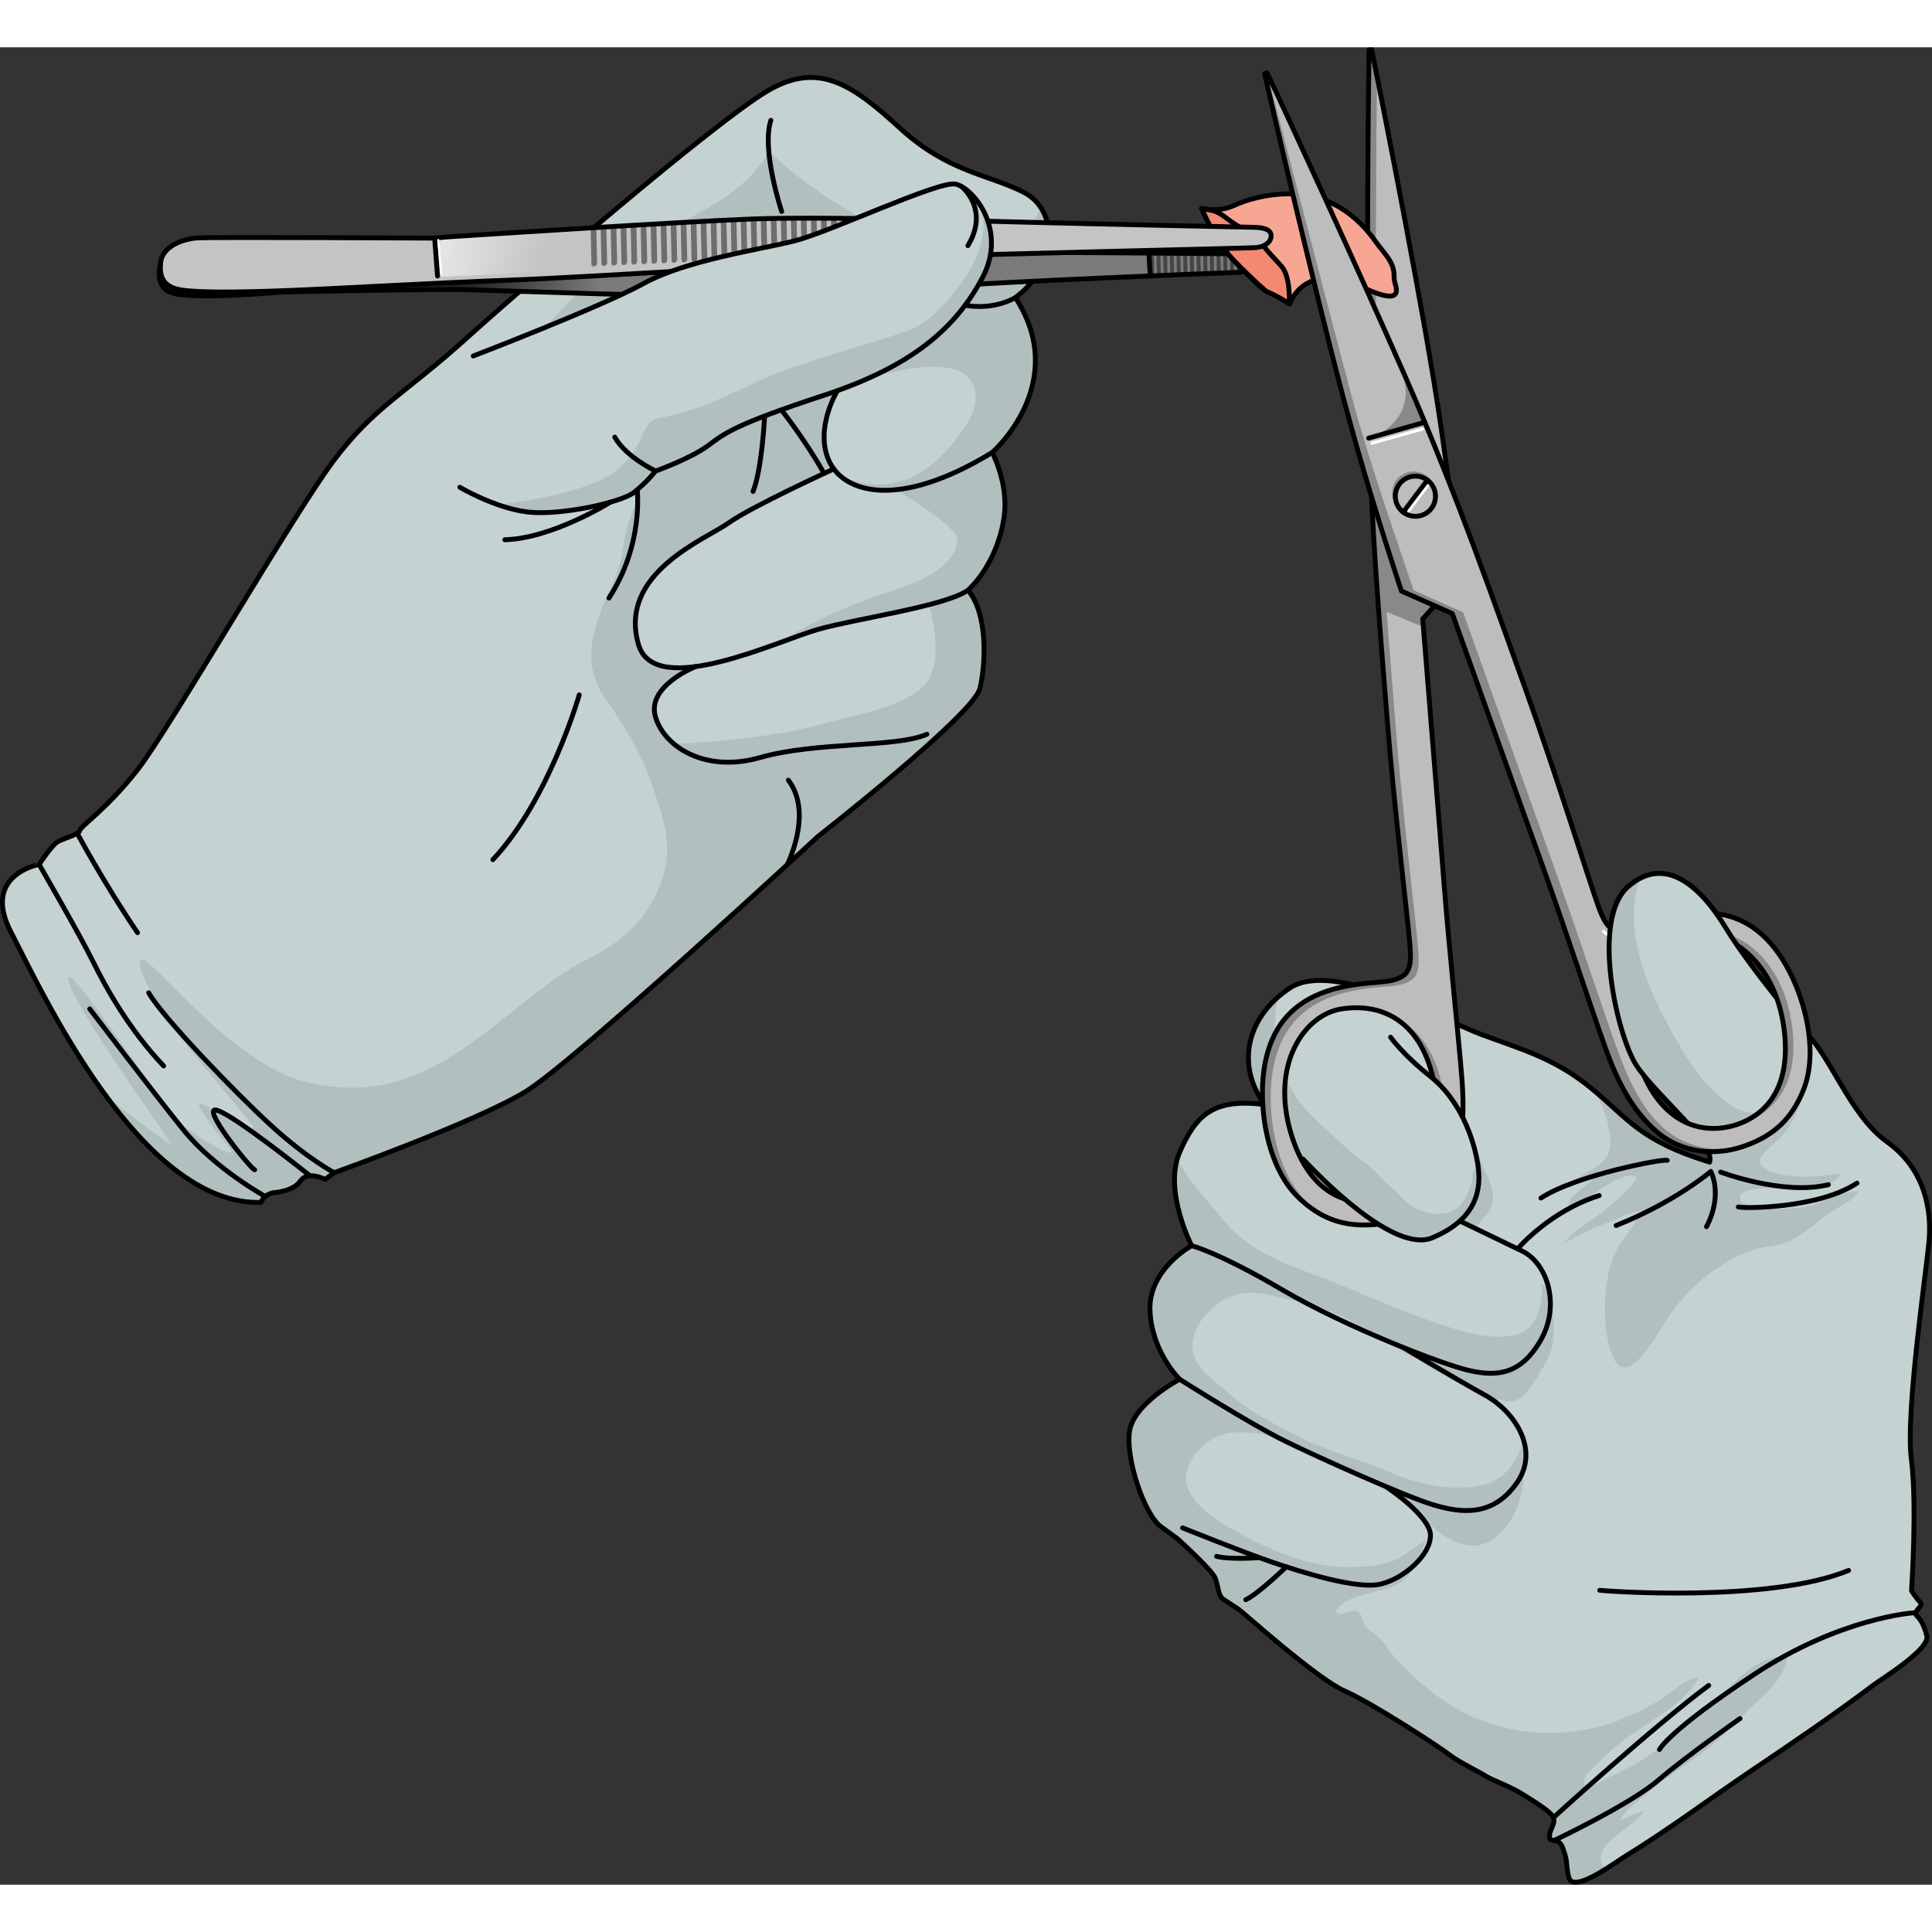 <?xml version="1.0" encoding="utf-8"?>
<!-- Created by: Science Figures, www.sciencefigures.org, Generator: Science Figures Editor -->
<!DOCTYPE svg PUBLIC "-//W3C//DTD SVG 1.1//EN" "http://www.w3.org/Graphics/SVG/1.1/DTD/svg11.dtd">
<svg version="1.1" id="Layer_1" xmlns="http://www.w3.org/2000/svg" xmlns:xlink="http://www.w3.org/1999/xlink" 
	 width="800px" height="800px" viewBox="0 0 397.839 378.356" enable-background="new 0 0 397.839 378.356"
	 xml:space="preserve">
<rect x="0" y="0" width="397.839" height="378.356" fill="#333333" stroke="none"/>
<g>
	<g>
		<g>
			<path fill="#C4D2D2" d="M393.62,317.813c0,0,1.199-17.537-0.04-27.137c-1.24-9.598,3.187-39.334,3.663-45.043
				c0.479-5.711-0.58-14.438-8.604-20.197c-8.021-5.76-11.672-18.193-17.595-23.328c0,0-10.638-12.496-15.712-20.842
				c-5.073-8.346-12.406-15.159-20.099-8.402c-7.692,6.759-2.261,30.65,1.745,36.791c4.009,6.141,16.375,16,15.065,19.914
				c-14.419-4.43-16.726-8.953-24.402-15.24c-7.679-6.287-14.565-8.039-22.624-11.061c-8.061-3.023-30.52-15.482-39.441-9.531
				c-8.922,5.953-11.114,15.811-5.168,23.975c-10.434-1.316-14.135,2.033-17.51,9.863s2.48,19.197,2.48,19.197
				s-8.988,4.904-8.571,13.462c0.417,8.556,6.108,14.044,6.108,14.044s-9.568,5.025-10.338,10.797
				c-0.77,5.771,3.105,17.096,6.502,19.572c3.397,2.477,3.397,2.477,3.397,2.477s7.095,6.409,7.75,8.092
				c0.653,1.685,0.61,3.665,1.665,4.355c0,0,2.281,1.496,3.16,2.071s16.01,14.259,21.854,16.833s19.717,11.666,21.533,13.107
				c1.817,1.441,6.202,3.562,7.431,4.367c1.229,0.806,5.315,2.229,7.952,3.957c1.24,0.813,5.637,3.381,6.067,4.623
				c0.318,0.916-0.208,1.779-0.541,2.604c-0.169,0.417-0.302,0.854-0.266,1.308c0.015,0.192-0.02,0.474,0.128,0.609
				c0.158,0.145,0.361,0.096,0.552,0.129c0.171,0.027,0.343,0.096,0.511,0.15c0.237,0.076,0.555,0.139,0.764,0.283
				c0.695,0.475,1.064,2.102,1.311,2.846c0.348,1.061,0.297,4.363,1.074,5.068c1.902,1.736,9.414-3.906,11.418-5.131
				c8.828-5.396,17.087-11.643,25.664-17.416c8.561-5.76,17.096-11.582,25.35-17.779c1.623-1.22,11.58-7.335,10.922-10.043
				c-1.082-4.469-2.824-4.107-2.25-4.984c0.575-0.877,1.403-1.408,0.975-1.871C394.327,319.031,393.62,317.813,393.62,317.813z"/>
			<path fill="#B1BFBF" d="M306.461,232.913c-0.67-1.286-1.066-2.638-1.684-3.94c-0.425-0.9-0.943-1.756-1.32-2.673
				c-0.051,1.118,0.619,2.202,0.609,3.296c-0.006,0.699-0.397,1.308-0.629,1.92c-0.211,0.56-0.227,1.141-0.557,1.652
				c-0.393,0.607-1.117,1.018-1.711,1.412c-2.004,1.332-4.861,2.014-7.203,2.451c-3.156,0.59-6.613-1.65-8.842-3.699
				c-2.11-1.939-4.252-3.721-6.519-5.482c-1.599-1.241-2.923-2.735-4.447-4.063c-3.122-2.722-6.702-6.049-8.518-9.778
				c-1.292-2.661-2.314-5.447-2.802-8.397c-0.514-3.126-0.471-6.604,0.308-9.682c0.031-0.124,0.069-0.264,0.106-0.4
				c-6.92,6.014-8.23,14.787-2.846,22.182c-0.089-0.012-0.166-0.017-0.254-0.026c1.394,1.724,2.833,3.467,3.935,5.351
				c1.263,2.154,2.642,4.285,4.063,6.336c1.504,2.164,3.109,3.572,5.227,5.104c1.75,1.27,3.29,2.826,5.033,4.07
				c1.836,1.308,3.813,2.641,5.78,3.686c2.323,1.236,4.327,3.109,7.044,3.405c2.755,0.3,5.633-0.695,7.85-2.389
				c0.531-0.404,1.05-1.075,1.727-1.229c0.754-0.174,1.166,0.344,1.74,0.72c0.6,0.396,0.682,0.589,1.236,0.275
				c0.688-0.392,1.094-1.272,1.631-1.831c0.582-0.606,1.032-1.246,1.462-1.982C307.909,237.443,307.358,234.641,306.461,232.913z"/>
			<path fill="#B1BFBF" d="M371.506,238.838c-1.626,0.25-13.629,1.416-13.158-2.202c0.311-2.397,9.166-1.595,10.611-1.673
				c2.357-0.13,8.986-0.168,10.092-3.015c-4.635,0.519-9.8,1.251-14.42-0.479c-4.964-1.857-0.223-4.771,1.672-6.605
				c2.063-1.998,5.76-7.737,3.959-10.753c-0.99-1.655-2.247,1.175-3.213,2.161c-0.947,0.968-1.788,1.988-3.006,2.559
				c-6.769,3.176-14.311-6.803-17.284-11.75c-6.036-10.045-13.28-24.168-9.035-35.943c-0.824,0.429-1.653,0.994-2.49,1.727
				c-7.692,6.759-2.261,30.65,1.745,36.791c4.009,6.141,16.375,16,15.065,19.914c-13.899-4.271-16.546-8.629-23.596-14.569
				c1.608,3.103,2.931,6.353,3.166,9.86c0.339,5.058-3.692,5.91-7.282,8.309c1.451,0.037,2.998-0.764,4.412-1.088
				c-1.351,2.43-6.244,4.043-5.773,7.214c1.76,0.385,5.178-3.179,6.543-4.114c1.354-0.926,5.947-3.909,7.554-2.406
				c-1.301,2.355-4.249,4.564-6.221,6.354c-2.643,2.398-6.835,4.1-8.731,7.172c2.626-1.633,5.463-2.951,8.367-4.072
				c2.342-0.902,5.162-2.32,7.625-2.669c-1.781,3.689-4.953,6.513-6.27,10.616c-1.75,5.455-1.902,13.311,0.01,18.754
				c1.143,3.252,3.074,3.833,5.504,1.354c2.441-2.492,4.168-5.748,6.078-8.631c4.09-6.169,10.054-11.125,16.967-13.836
				c2.502-0.979,5.238-0.75,7.672-1.821c3.68-1.618,6.764-4.852,10.216-6.925c1.527-0.917,3.624-1.863,4.372-3.523
				C378.797,235.484,375.302,238.258,371.506,238.838z"/>
			<path fill="#B1BFBF" d="M357.184,336.636c-7.676,7.144-15.56,15.185-25.314,19.306c-1.377,0.582-6.035,3.934-5.686,1.046
				c0.158-1.302,2.587-3.372,3.435-4.247c1.329-1.376,2.769-2.584,4.259-3.773c5.147-4.111,12.646-7.273,15.932-13.287
				c-2.287-0.107-6.041,3.485-8.016,4.644c-4.091,2.4-8.507,4.532-13.158,5.649c-10.353,2.486-21.459,0.928-30.486-4.973
				c-3.936-2.574-8.04-6.003-11.073-9.621c-1.157-1.379-2.038-2.921-3.366-4.146c-0.779-0.718-1.832-1.213-2.504-2.02
				c-0.867-1.041-0.578-2.652-1.682-3.154c-1.338-0.607-3.257,1.361-4.499,0.094c1.68-3.295,7.795-3.773,10.911-4.872
				c5.09-1.79,5.857-5.335,7.764-9.956c-2.609,1.541-5.075,3.992-8.285,4.836c-4.664,1.227-11.691,0.926-16.314-0.365
				c-4.711-1.317-9.131-3.227-13.424-5.561c-4.021-2.187-9.628-5.287-11.19-9.873c-1.558-4.566,3.677-10.053,8.017-10.891
				c5.369-1.039,12.616,1.029,17.402,3.395c2.049,1.011,3.977,2.277,5.998,3.326c1.682,0.871,3.592,1.406,5.232,2.199
				c2.887,1.391,5.273,3.625,8.015,5.19c3.021,1.726,4.9,4.741,7.876,6.681c3.285,2.141,6.677,3.335,10.233,1.062
				c5.913-3.78,7.568-13.114,6.113-19.386c-1.738,5.102-5.11,8.236-10.869,8.581c-6.063,0.363-11.099-0.847-16.687-3.257
				c-5.682-2.453-11.531-3.844-17.114-6.58c-5.474-2.682-11.004-5.465-15.632-9.483c-3.021-2.627-7.604-5.371-7.541-9.851
				c0.059-4.074,3.666-8.141,7.169-9.784c5.12-2.4,9.685-0.218,14.858,0.806c4.823,0.955,9.864,3.225,13.966,5.883
				c3.573,2.314,7.429,4.291,11.116,6.423c3.172,1.833,6.232,3.802,9.563,5.358c2.552,1.193,6.309,2.958,9.123,2.745
				c3.023-0.226,5.4-5.295,6.865-7.767c1.492-2.518,1.846-4.763,1.75-7.668c-0.066-1.984-0.308-7.793-2.564-8.702
				c0.482,2.929-0.53,7.802-3.154,9.564c-3.39,2.278-10.047,1.122-13.699,0.016c-7.683-2.333-15.553-5.583-22.94-8.741
				c-9.331-3.988-19.374-6.076-25.961-14.316c-2.466-3.084-5.313-5.992-7.433-9.338c-0.409-0.648-1.09-1.684-1.777-2.869
				c-2.229,7.717,2.969,17.814,2.969,17.814s-8.988,4.904-8.571,13.462c0.417,8.556,6.108,14.044,6.108,14.044
				s-9.568,5.025-10.338,10.797c-0.77,5.771,3.105,17.096,6.502,19.572c3.397,2.477,3.397,2.477,3.397,2.477s7.095,6.409,7.75,8.092
				c0.653,1.685,0.61,3.665,1.665,4.355c0,0,2.281,1.496,3.16,2.071s16.01,14.259,21.854,16.833s19.717,11.666,21.533,13.107
				c1.817,1.441,6.202,3.562,7.431,4.367c1.229,0.806,5.315,2.229,7.952,3.957c1.24,0.813,5.637,3.381,6.067,4.623
				c0.318,0.916-0.208,1.779-0.541,2.604c-0.169,0.417-0.302,0.854-0.266,1.308c0.015,0.192-0.02,0.474,0.128,0.609
				c0.158,0.145,0.361,0.096,0.552,0.129c0.171,0.027,0.343,0.096,0.511,0.15c0.237,0.076,0.555,0.139,0.764,0.283
				c0.695,0.475,1.064,2.102,1.311,2.846c0.348,1.061,0.297,4.363,1.074,5.068c1.137,1.037,4.277-0.563,7.048-2.279
				c-0.354-0.699-0.805-1.37-0.858-2.059c-0.301-3.833,7.358-7.1,8.971-10.134c-1.683,0.642-3.432,1.288-5.033,2.122
				c1.104-2.326,3.688-3.912,5.565-5.559c3.622-3.177,7.799-5.689,11.661-8.607c4.166-3.148,7.404-7.059,11.258-10.541
				c2.778-2.511,5.381-5.169,5.998-8.959C363.84,330.854,360.068,333.949,357.184,336.636z"/>
			<path fill="none" stroke="#000000" stroke-linecap="round" stroke-linejoin="round" stroke-miterlimit="10" d="M393.62,317.813
				c0,0,1.199-17.537-0.04-27.137c-1.24-9.598,3.187-39.334,3.663-45.043c0.479-5.711-0.58-14.438-8.604-20.197
				c-8.021-5.76-11.672-18.193-17.595-23.328c0,0-10.638-12.496-15.712-20.842c-5.073-8.346-12.406-15.159-20.099-8.402
				c-7.692,6.759-2.261,30.65,1.745,36.791c4.009,6.141,16.375,16,15.065,19.914c-14.419-4.43-16.726-8.953-24.402-15.24
				c-7.679-6.287-14.565-8.039-22.624-11.061c-8.061-3.023-30.52-15.482-39.441-9.531c-8.922,5.953-11.114,15.811-5.168,23.975
				c-10.434-1.316-14.135,2.033-17.51,9.863s2.48,19.197,2.48,19.197s-8.988,4.904-8.571,13.462
				c0.417,8.556,6.108,14.044,6.108,14.044s-9.568,5.025-10.338,10.797c-0.77,5.771,3.105,17.096,6.502,19.572
				c3.397,2.477,3.397,2.477,3.397,2.477s7.095,6.409,7.75,8.092c0.653,1.685,0.61,3.665,1.665,4.355c0,0,2.281,1.496,3.16,2.071
				s16.01,14.259,21.854,16.833s19.717,11.666,21.533,13.107c1.817,1.441,6.202,3.562,7.431,4.367
				c1.229,0.806,5.315,2.229,7.952,3.957c1.24,0.813,5.637,3.381,6.067,4.623c0.318,0.916-0.208,1.779-0.541,2.604
				c-0.169,0.417-0.302,0.854-0.266,1.308c0.015,0.192-0.02,0.474,0.128,0.609c0.158,0.145,0.361,0.096,0.552,0.129
				c0.171,0.027,0.343,0.096,0.511,0.15c0.237,0.076,0.555,0.139,0.764,0.283c0.695,0.475,1.064,2.102,1.311,2.846
				c0.348,1.061,0.297,4.363,1.074,5.068c1.902,1.736,9.414-3.906,11.418-5.131c8.828-5.396,17.087-11.643,25.664-17.416
				c8.561-5.76,17.096-11.582,25.35-17.779c1.623-1.22,11.58-7.335,10.922-10.043c-1.082-4.469-2.824-4.107-2.25-4.984
				c0.575-0.877,1.403-1.408,0.975-1.871C394.327,319.031,393.62,317.813,393.62,317.813z"/>
			<path fill="none" stroke="#000000" stroke-linecap="round" stroke-linejoin="round" stroke-miterlimit="10" d="M245.379,246.771
				c0,0,5.5,1.354,18.644,9.07s33.173,15.464,38.661,16.669c5.487,1.204,10.477,0.888,14.582-6.286
				c4.104-7.174,1.4-15.82-3.82-18.346c-5.221-2.523-12.837-6.193-12.837-6.193"/>
			<path fill="none" stroke="#000000" stroke-linecap="round" stroke-linejoin="round" stroke-miterlimit="10" d="M242.917,274.277
				c0,0,14.414,9.162,21.63,12.695c7.215,3.533,24.612,11.347,30.556,13.148c5.941,1.803,12.395,2.445,17.264-4.527
				c4.868-6.973-0.74-14.833-6.452-17.978c-5.71-3.145-16.988-9.894-16.988-9.894"/>
			<path fill="none" stroke="#000000" stroke-linecap="round" stroke-linejoin="round" stroke-miterlimit="10" d="M243.515,304.873
				c0,0,13.007,5.236,18.64,7.134c5.631,1.897,17.311,5.665,22.258,4.425c4.948-1.242,10.248-6.137,10.148-10.089
				c-0.102-3.952-9.104-9.933-9.104-9.933"/>
			<path fill="none" stroke="#000000" stroke-linecap="round" stroke-linejoin="round" stroke-miterlimit="10" d="M264.862,312.9
				c0,0-5.734,5.551-8.333,6.777"/>
			<path fill="none" stroke="#000000" stroke-linecap="round" stroke-linejoin="round" stroke-miterlimit="10" d="M259.348,311.014
				c0,0-6.168,0.447-8.834-0.273"/>
			<path fill="none" stroke="#000000" stroke-linecap="round" stroke-linejoin="round" stroke-miterlimit="10" d="M393.995,322.377
				c0,0-15.102,0.99-32.797,12.686c-17.699,11.698-19.482,15.459-19.482,15.459"/>
			<path fill="none" stroke="#000000" stroke-linecap="round" stroke-linejoin="round" stroke-miterlimit="10" d="M320.022,369.254
				c0,0,15.628-7.403,21.467-12.42c5.838-5.016,16.815-12.686,16.815-12.686"/>
			<path fill="none" stroke="#000000" stroke-linecap="round" stroke-linejoin="round" stroke-miterlimit="10" d="M319.89,364.529
				c0,0,20.981-19.102,31.974-27.209"/>
			<path fill="none" stroke="#000000" stroke-linecap="round" stroke-linejoin="round" stroke-miterlimit="10" d="M329.424,317.734
				c0.426,0.113,34.826,2.686,51.242-4.092"/>
			<path fill="none" stroke="#000000" stroke-linecap="round" stroke-linejoin="round" stroke-miterlimit="10" d="M332.786,242.619
				c12.199-4.857,19.5-11.133,19.5-11.133s2.603,4.695-0.881,11.379"/>
			<path fill="none" stroke="#000000" stroke-linecap="round" stroke-linejoin="round" stroke-miterlimit="10" d="M312.645,247.275
				c0,0,6.491-7.623,16.658-10.823"/>
			<path fill="none" stroke="#000000" stroke-linecap="round" stroke-linejoin="round" stroke-miterlimit="10" d="M343.323,229.199
				c-0.627-0.41-18.698,2.99-26.012,7.764"/>
			<path fill="none" stroke="#000000" stroke-linecap="round" stroke-linejoin="round" stroke-miterlimit="10" d="M354.301,231.611
				c0,0,12.932,4.889,22.205,2.597"/>
			<path fill="none" stroke="#000000" stroke-linecap="round" stroke-linejoin="round" stroke-miterlimit="10" d="M357.959,238.792
				c0.973,0.339,16.506,0.355,24.438-4.907"/>
			<g>
				<g>
					<path fill="#BDBDBD" d="M267.414,236.882c4.48,4.279,9.14,6.044,15.536,5.546c8.029-0.623,13.471-5.299,15.722-10.528
						c2.254-5.228,3.029-10.942,2.368-19.479c-0.665-8.544-2.594-26.21-3.636-39.649c-1.015-13.041-3.558-43.783-4.438-55.06
						l7.636-8.522c-1.33-12.543-3.026-26.494-5.43-40.992C290.803,41.813,282.458,0.5,282.458,0.5l-0.524,0.051
						c-0.245,11.023-0.453,46.979-0.218,68.824c0.287,26.744,2.554,51.297,3.92,68.873c1.367,17.577,4.293,41.365,4.697,46.59
						c0.404,5.223-0.039,7.169-6.334,7.66c-6.297,0.488-13.381,1.426-18.416,6.445c-5.033,5.021-6.031,12.754-5.495,19.577
						C260.616,225.337,262.932,232.6,267.414,236.882z M276.229,198.02c8.904-1.383,16.243,3.061,18.811,14.044
						c3.336,14.261-1.301,22.409-8.854,24.954c-4.793,1.611-15.5,2.264-20.248-13.045
						C261.439,209.467,268.628,199.201,276.229,198.02z"/>
					<g>
						<path fill="#898989" d="M275.67,236.678c4.507,2.797,9.393,2.183,12.219,1.232c7.554-2.544,12.19-10.695,8.854-24.953
							c-1.598-6.843-5.049-11.143-9.572-13.084c3.68,2.227,6.478,6.242,7.869,12.19c3.336,14.261-1.301,22.409-8.854,24.954
							C283.713,237.85,279.665,238.416,275.67,236.678z"/>
						<path fill="#898989" d="M269.12,237.775c-4.483-4.283-6.799-11.545-7.328-18.363c-0.535-6.82,0.464-14.557,5.497-19.578
							c5.034-5.017,12.118-5.954,18.414-6.445c6.294-0.49,6.739-2.436,6.333-7.658c-0.402-5.227-3.327-29.016-4.695-46.592
							c-1.366-17.575-3.635-42.129-3.92-68.872c-0.209-19.419-0.068-49.972,0.139-64.265c-0.689-3.459-1.102-5.502-1.102-5.502
							l-0.524,0.051c-0.245,11.023-0.453,46.979-0.218,68.824c0.287,26.744,2.554,51.297,3.92,68.873
							c1.367,17.577,4.293,41.365,4.697,46.59c0.404,5.223-0.039,7.169-6.334,7.66c-6.297,0.488-13.381,1.426-18.416,6.445
							c-5.033,5.021-6.031,12.754-5.495,19.577c0.528,6.816,2.845,14.079,7.326,18.361c1.861,1.778,3.757,3.112,5.788,4.04
							C271.797,240.089,270.452,239.045,269.12,237.775z"/>
					</g>
					<path fill="#898989" d="M293.095,119.367c-0.046-0.584-0.091-1.145-0.129-1.655l4.124-4.603
						c-2.498-7.976-10.75-34.31-15.42-48.967c0.012,1.811,0.027,3.566,0.045,5.232c0.18,16.627,1.123,32.407,2.141,46.191
						L293.095,119.367z"/>
					<path fill="none" stroke="#000000" stroke-linecap="round" stroke-linejoin="round" stroke-miterlimit="10" d="
						M267.414,236.882c4.48,4.279,9.14,6.044,15.536,5.546c8.029-0.623,13.471-5.299,15.722-10.528
						c2.254-5.228,3.029-10.942,2.368-19.479c-0.665-8.544-2.594-26.21-3.636-39.649c-1.015-13.041-3.558-43.783-4.438-55.06
						l7.636-8.522c-1.33-12.543-3.026-26.494-5.43-40.992C290.803,41.813,282.458,0.5,282.458,0.5l-0.524,0.051
						c-0.245,11.023-0.453,46.979-0.218,68.824c0.287,26.744,2.554,51.297,3.92,68.873c1.367,17.577,4.293,41.365,4.697,46.59
						c0.404,5.223-0.039,7.169-6.334,7.66c-6.297,0.488-13.381,1.426-18.416,6.445c-5.033,5.021-6.031,12.754-5.495,19.577
						C260.616,225.337,262.932,232.6,267.414,236.882z M276.229,198.02c8.904-1.383,16.243,3.061,18.811,14.044
						c3.336,14.261-1.301,22.409-8.854,24.954c-4.793,1.611-15.5,2.264-20.248-13.045
						C261.439,209.467,268.628,199.201,276.229,198.02z"/>
				</g>
				<g>
					<g>
						<path fill="#C4D2D2" d="M2.276,182.238c6.192,11.87,26.528,56.322,51.471,55.624c0.734-1.87,2.739-2.026,2.739-2.026
							s3.837-0.19,5.386-2.398c1.547-2.206,5.072-0.309,5.072-0.309l1.886-1.395c0,0,29.135-10.432,39.362-16.675
							c10.228-6.248,60.259-52.57,60.259-52.57s32.083-25.077,33.353-30.524c1.27-5.448,1.545-15.464-2.476-20.175
							c4.42-4.067,7.49-11.38,7.61-17.302c0.122-5.926-2.617-11.059-2.617-11.059s16.286-14.174,4.761-31.894
							c8.904-6.592,8.936-18.019,1.712-21.687c-7.225-3.669-15.532-4.145-25.324-13.072c-9.791-8.929-16.792-14.087-27.488-7.758
							c-10.695,6.327-48.795,39.041-61.824,50.807C83.125,71.597,76.972,74.032,68.59,85.272
							c-8.384,11.245-33.849,55.287-40.25,63.476c-6.402,8.188-11.796,11.648-11.929,12.545c-0.133,0.893-3.591,1.596-4.788,2.484
							c-1.2,0.889-3.566,4.495-3.566,4.495S-3.912,170.369,2.276,182.238z"/>
						<path fill="#B1BFBF" d="M197.621,42.143c-12.772-0.916-31.645-12.86-39.329-20.885c-5.721,12.293-29.656,19.218-29.656,19.218
							l-16.44,17.232c0.662-0.695,10.922,10.029,11.559,10.792c2.804,3.351,5.32,7.096,6.733,11.265
							c0.685,2.019,1.107,4.135,1.104,6.272c-0.01,2.096-0.447,4.213-0.514,6.305c-0.058,1.852-0.705,2.823-1.372,4.6
							c-1.433,3.813-1.214,8.119-2.856,11.853c-3.48,7.903-8.131,16.714-2.396,25.021c4.054,5.878,7.393,11.077,9.729,17.854
							c2.097,6.084,4.327,11.963,2.557,18.426c-1.526,5.574-5.105,10.609-9.741,14.053c-3.814,2.828-8.332,4.55-12.221,7.287
							c-12.476,8.774-24.159,21.944-40.525,22.749c-3.782,0.184-7.933-0.246-11.604-1.208
							c-15.235-4.001-31.767-26.035-33.503-25.179c-1.736,0.854,3.124,9.308,6.763,14.379c3.638,5.07,14.675,17.779,16.083,19.969
							c1.406,2.192-7.232-3.242-10.209-4.502c-2.978-1.26,3.168,6.051,5.607,9.202c2.437,3.149-9.638-3.957-11.953-6.865
							c-2.313-2.907-22.351-33.22-21.392-27.954c0.955,5.261,19.794,31.497,21.06,33.497c0.944,1.489-8.347-5.68-13.15-9.438
							c8.813,11.945,19.766,22.114,31.793,21.777c0.734-1.87,2.739-2.026,2.739-2.026s3.837-0.19,5.386-2.398
							c1.547-2.206,5.072-0.309,5.072-0.309l1.886-1.395c0,0,29.135-10.432,39.362-16.675c10.228-6.248,60.259-52.57,60.259-52.57
							c4.595-3.589,9.114-7.271,13.584-11.016c1.706-1.427,3.468-2.789,5.158-4.233c0.845-0.723,1.671-1.464,2.457-2.248
							c0.276-0.27,0.671-0.56,0.777-0.951c0.104-0.386,0.055-0.885,0.055-1.278c-0.003-0.213,0.027-0.288-0.08-0.496
							c-0.106-0.206-0.417-0.71-0.615-0.828c-0.309-0.185-0.771,0.029-1.069,0.124c-0.36,0.118-0.741,0.186-1.104,0.306
							c-0.974,0.313-1.935,0.731-2.953,0.858c-0.864,0.109-1.686,0.418-2.545,0.587c-0.399,0.078-0.817-0.041-1.225-0.046
							c-0.417-0.006-0.839,0.023-1.255,0.044c-0.984,0.055-1.96,0.137-2.946,0.169c-1.105,0.035-2.229,0.111-3.335,0.112
							c-0.758-0.004-1.458-0.292-2.219-0.251c-2.313,0.124-4.62,0.295-6.938,0.397c-0.313,0.013-0.627,0.026-0.938,0.046
							c-5.346,0.29-11.048,0.65-15.247-3.35c-3.537-3.368-3.398-7.213-3.144-11.113c0.162-2.471-0.638-3.513-2.22-5.824
							c-1.614-2.359-1.438-4.466-1.158-7.225c0.433-4.267-0.734-10.157,1.928-13.876c2.257-3.159,7.148-5.069,10.484-6.84
							c3.979-2.116,8.026-4.107,12.092-6.058c0.485-0.232,5.68-2.188,5.701-2.679l0.736-16.112l31.689-29.339
							C202.253,42.095,200.047,42.318,197.621,42.143z"/>
						<path fill="#C4D2D2" d="M171.695,86.821c0,0-16.926,7.735-21.667,11.122c-4.743,3.386-22.855,10.327-18.543,25.059
							c3.339,11.424,29.021-0.942,37.113-3.184c8.091-2.24,26.091-4.748,30.729-8.028"/>
						<path fill="#C4D2D2" d="M172.431,70.709c0,0-4.692,7.653-1.775,14.324c2.916,6.672,14.145,10.317,33.665-1.604"/>
						<path fill="#C4D2D2" d="M143.245,127.52c0,0-9.922,3.914-8.334,10.11c1.592,6.201,10.073,11.922,21.628,8.617
							c11.553-3.304,28.021-1.997,34.329-4.79"/>
						<path fill="#B1BFBF" d="M206.938,94.488c0.122-5.926-2.617-11.059-2.617-11.059s16.286-14.174,4.761-31.894
							c7.129-5.279,8.557-13.644,5.141-18.655c-2.757,9.703-15.983,5.107-15.983,5.107l-3.789,1.388c0,0-4.832,15.478-15.814,28.861
							c25.696-7.681,23.599,4.615,20.449,9.355c-3.148,4.738-12.089,17.536-26.64,10.239c2.105,3.623,12.823,3.816,12.823,3.816
							s12.071,6.928,11.87,9.909c-0.202,2.982-2.769,6.018-8.305,8.414c-5.532,2.398-16.643,4.956-28.575,12.75
							c6.319-2.179,30.956-7.923,30.956-7.923s2.851,8.441,0.549,14.325c-2.299,5.889-12.15,7.508-23.759,10.575
							c-9.909,2.62-24.182,3.513-28.15,3.72c-0.685,0.036-1.06,0.05-1.06,0.05l0.375-0.014c5.123,21.746,49.557-1.287,49.557-1.287
							l2.145,1.69c5.745-5.147,10.463-9.87,10.933-11.894c1.27-5.448,1.545-15.464-2.476-20.175
							C203.748,107.723,206.818,100.41,206.938,94.488z"/>
						<path fill="none" stroke="#000000" stroke-linecap="round" stroke-linejoin="round" stroke-miterlimit="10" d="M2.276,182.238
							c6.192,11.87,26.528,56.322,51.471,55.624c0.734-1.87,2.739-2.026,2.739-2.026s3.837-0.19,5.386-2.398
							c1.547-2.206,5.072-0.309,5.072-0.309l1.886-1.395c0,0,29.135-10.432,39.362-16.675c10.228-6.248,60.259-52.57,60.259-52.57
							s32.083-25.077,33.353-30.524c1.27-5.448,1.545-15.464-2.476-20.175c4.42-4.067,7.49-11.38,7.61-17.302
							c0.122-5.926-2.617-11.059-2.617-11.059s16.286-14.174,4.761-31.894c8.904-6.592,8.936-18.019,1.712-21.687
							c-7.225-3.669-15.532-4.145-25.324-13.072c-9.791-8.929-16.792-14.087-27.488-7.758
							c-10.695,6.327-48.795,39.041-61.824,50.807C83.125,71.597,76.972,74.032,68.59,85.272
							c-8.384,11.245-33.849,55.287-40.25,63.476c-6.402,8.188-11.796,11.648-11.929,12.545c-0.133,0.893-3.591,1.596-4.788,2.484
							c-1.2,0.889-3.566,4.495-3.566,4.495S-3.912,170.369,2.276,182.238z"/>
						<path fill="none" stroke="#000000" stroke-linecap="round" stroke-linejoin="round" stroke-miterlimit="10" d="
							M131.208,91.109c0,0,1.4,11.174-5.816,22.313"/>
						<path fill="none" stroke="#000000" stroke-linecap="round" stroke-linejoin="round" stroke-miterlimit="10" d="
							M171.695,86.821c0,0-16.926,7.735-21.667,11.122c-4.743,3.386-22.855,10.327-18.543,25.059
							c3.339,11.424,29.021-0.942,37.113-3.184c8.091-2.24,26.091-4.748,30.729-8.028"/>
						<path fill="none" stroke="#000000" stroke-linecap="round" stroke-linejoin="round" stroke-miterlimit="10" d="
							M143.245,127.52c0,0-9.922,3.914-8.334,10.11c1.592,6.201,10.073,11.922,21.628,8.617c11.553-3.304,28.021-1.997,34.329-4.79"
							/>
						<path fill="none" stroke="#000000" stroke-linecap="round" stroke-linejoin="round" stroke-miterlimit="10" d="
							M119.281,133.342c0,0-6.176,21.572-17.791,33.946"/>
						<path fill="none" stroke="#000000" stroke-linecap="round" stroke-linejoin="round" stroke-miterlimit="10" d="
							M15.907,161.849c0,0,5.217,9.824,12.409,20.467"/>
						<path fill="none" stroke="#000000" stroke-linecap="round" stroke-linejoin="round" stroke-miterlimit="10" d="M8.057,168.272
							c0,0,8.362,14.439,11.087,19.975c2.724,5.537,7.554,14.146,14.547,21.505"/>
						<path fill="none" stroke="#000000" stroke-linecap="round" stroke-linejoin="round" stroke-miterlimit="10" d="M68.83,231.734
							c0,0-5.533-2.864-12.996-9.7c-7.466-6.834-22.329-22.273-25.221-27.341"/>
						<path fill="none" stroke="#000000" stroke-linecap="round" stroke-linejoin="round" stroke-miterlimit="10" d="
							M63.845,232.386c0,0-15.233-12.218-19.087-13.483c-3.857-1.269,6.947,12.166,7.686,12.236"/>
						<path fill="none" stroke="#000000" stroke-linecap="round" stroke-linejoin="round" stroke-miterlimit="10" d="M54.632,236.63
							c0,0-10.391-5.67-16.881-13.742c-6.489-8.073-19.274-24.876-19.274-24.876"/>
						<path fill="none" stroke="#000000" stroke-linecap="round" stroke-linejoin="round" stroke-miterlimit="10" d="
							M162.076,168.359c0,0,5.466-10.652,0.259-17.448"/>
						<path fill="none" stroke="#000000" stroke-linecap="round" stroke-linejoin="round" stroke-miterlimit="10" d="
							M157.456,75.915c0,0-0.536,11.014-2.393,15.543"/>
						<path fill="none" stroke="#000000" stroke-linecap="round" stroke-linejoin="round" stroke-miterlimit="10" d="M160.893,74.65
							c0,0,4.825,6.051,8.8,13.098"/>
						<path fill="none" stroke="#000000" stroke-linecap="round" stroke-linejoin="round" stroke-miterlimit="10" d="
							M160.966,33.804c0,0-4.226-12.665-2.229-18.777"/>
						<g>
							<g>
								
									<linearGradient id="SVGID_1_" gradientUnits="userSpaceOnUse" x1="3065.587" y1="857.612" x2="3091.059" y2="868.984" gradientTransform="matrix(-0.818 -0.392 -0.627 0.922 3169.255 458.216)">
									<stop  offset="0" style="stop-color:#7B7B7B"/>
									<stop  offset="0.978" style="stop-color:#212121"/>
								</linearGradient>
								<path fill="url(#SVGID_1_)" d="M33.439,43.245c0,0-2.289,5.606,1.637,7.199c3.928,1.591,19.983,0.177,23.41-0.06
									c0,0,30.537-0.661,37.629-0.47c7.091,0.193,43.638,1.485,55.561,1.423c11.922-0.069,35.78-1.459,44.445-2.216
									c8.666-0.752,54.292-2.636,57.876-2.741c3.583-0.101,4.522-0.761,4.42-2.155c-0.104-1.397-2.741-1.555-4.633-1.671
									c-1.885-0.112-34.746-0.265-46.798-0.423c-12.051-0.156-61.565-1.965-61.565-1.965l-84.612,2.988L33.439,43.245z"/>
								<g>
									<path fill="#454545" d="M247.744,42.467c0.274,0.005,0.549,0.007,0.806,0.011l0.094,4.114
										c-0.262,0.007-0.529,0.019-0.808,0.03L247.744,42.467z"/>
									<path fill="#454545" d="M249.118,42.483c0.278,0.003,0.548,0.005,0.807,0.007l0.088,4.045
										c-0.257,0.006-0.528,0.02-0.805,0.029L249.118,42.483z"/>
									<path fill="#454545" d="M251.863,42.513c0.3,0.005,0.569,0.012,0.809,0.013l0.086,3.902
										c-0.243,0.007-0.512,0.02-0.806,0.029L251.863,42.513z"/>
									<path fill="#454545" d="M250.488,42.494c0.286,0.004,0.558,0.009,0.81,0.013l0.089,3.971
										c-0.255,0.01-0.525,0.022-0.809,0.034L250.488,42.494z"/>
									<path fill="#454545" d="M253.784,42.555c0.084,0.01,0.175,0.013,0.258,0.018l0.087,3.807
										c-0.049,0.002-0.086,0.005-0.132,0.002c-0.149,0.008-0.382,0.015-0.675,0.026l-0.086-3.871
										C253.497,42.545,253.688,42.549,253.784,42.555z"/>
									<path fill="#454545" d="M254.609,42.609c0.269,0.02,0.538,0.043,0.808,0.077l0.08,3.605
										c-0.249,0.023-0.515,0.047-0.806,0.064L254.609,42.609z"/>
									<path fill="#454545" d="M258.184,43.653l0.036,1.573c-0.157,0.257-0.41,0.466-0.794,0.639l-0.059-2.768
										C257.715,43.239,258,43.42,258.184,43.653z"/>
									<path fill="#454545" d="M255.984,42.758c0.285,0.042,0.556,0.092,0.811,0.159l0.072,3.14
										c-0.238,0.062-0.506,0.12-0.804,0.165L255.984,42.758z"/>
									<path fill="#454545" d="M245,42.442c0.274,0.004,0.54,0.005,0.804,0.007l0.093,4.25c-0.261,0.011-0.53,0.021-0.801,0.033
										L245,42.442z"/>
									<path fill="#454545" d="M246.372,42.456c0.274,0.004,0.544,0.005,0.807,0.009l0.094,4.179
										c-0.265,0.011-0.536,0.022-0.808,0.035L246.372,42.456z"/>
									<path fill="#454545" d="M236.763,42.379c0.271,0.002,0.54,0.004,0.808,0.008l0.103,4.656
										c-0.266,0.01-0.536,0.021-0.808,0.034L236.763,42.379z"/>
									<path fill="#454545" d="M239.508,42.4c0.271,0,0.539,0.003,0.805,0.006l0.099,4.521c-0.263,0.008-0.53,0.022-0.804,0.03
										L239.508,42.4z"/>
									<path fill="#454545" d="M238.136,42.388c0.272,0.003,0.539,0.007,0.805,0.01l0.104,4.587
										c-0.269,0.01-0.534,0.021-0.803,0.034L238.136,42.388z"/>
									<path fill="#454545" d="M243.626,42.432c0.273,0.003,0.54,0.007,0.808,0.006l0.094,4.32
										c-0.267,0.007-0.532,0.021-0.805,0.029L243.626,42.432z"/>
									<path fill="#454545" d="M242.253,42.421c0.272,0.003,0.542,0.003,0.807,0.005l0.099,4.385
										c-0.267,0.012-0.533,0.021-0.807,0.037L242.253,42.421z"/>
									<path fill="#454545" d="M240.88,42.411c0.275,0.003,0.538,0.002,0.806,0.005l0.098,4.454
										c-0.264,0.009-0.533,0.021-0.805,0.031L240.88,42.411z"/>
								</g>
								<path fill="none" stroke="#000000" stroke-linecap="round" stroke-linejoin="round" stroke-miterlimit="10" d="
									M33.439,43.245c0,0-2.289,5.606,1.637,7.199c3.928,1.591,19.983,0.177,23.41-0.06c0,0,30.537-0.661,37.629-0.47
									c7.091,0.193,43.638,1.485,55.561,1.423c11.922-0.069,35.78-1.459,44.445-2.216c8.666-0.752,54.292-2.636,57.876-2.741
									c3.583-0.101,4.522-0.761,4.42-2.155c-0.104-1.397-2.741-1.555-4.633-1.671c-1.885-0.112-34.746-0.265-46.798-0.423
									c-12.051-0.156-61.565-1.965-61.565-1.965l-84.612,2.988L33.439,43.245z"/>
								
									<line fill="none" stroke="#000000" stroke-linecap="round" stroke-linejoin="round" stroke-miterlimit="10" x1="236.866" y1="47.077" x2="236.581" y2="42.379"/>
							</g>
							<g>
								<g>
									<g>
										<g>
											<path fill="#F7A694" d="M270.346,48.055c-2.455,0.961-3.939,2.704-4.789,4.819c-1.031-0.717-2.65-1.714-4.836-2.653
												c-0.652-0.504-1.295-1.024-1.93-1.558c0.17,0.017-5.099-4.725-6.998-7.479c-1.6-2.316-2.919-4.854-4.104-7.41
												c-0.088-0.188-0.172-0.381-0.26-0.572c2.667,0.457,4.723,0.267,6.771-0.668c3.974-1.817,13.669-4.479,21.832,0.523
												c2.979,1.826,5.358,4.255,7.355,7.1c1.538,2.193,3.783,4.084,3.675,6.952c-0.03,0.773,0.204,1.443,0.388,2.184
												c1.016,4.118-5.867,0.483-7.379-0.025C277.251,48.319,273.298,46.899,270.346,48.055z"/>
											<path fill="none" stroke="#000000" stroke-linecap="round" stroke-linejoin="round" stroke-miterlimit="10" d="
												M270.346,48.055c-2.455,0.961-3.939,2.704-4.789,4.819c-1.031-0.717-2.65-1.714-4.836-2.653
												c-0.652-0.504-1.295-1.024-1.93-1.558c0.17,0.017-5.099-4.725-6.998-7.479c-1.6-2.316-2.919-4.854-4.104-7.41
												c-0.088-0.188-0.172-0.381-0.26-0.572c2.667,0.457,4.723,0.267,6.771-0.668c3.974-1.817,13.669-4.479,21.832,0.523
												c2.979,1.826,5.358,4.255,7.355,7.1c1.538,2.193,3.783,4.084,3.675,6.952c-0.03,0.773,0.204,1.443,0.388,2.184
												c1.016,4.118-5.867,0.483-7.379-0.025C277.251,48.319,273.298,46.899,270.346,48.055z"/>
											<path fill="#F48971" d="M260.721,50.221c-0.652-0.504-7.028-6.282-8.928-9.036c-1.6-2.316-2.919-4.854-4.104-7.41
												c-0.088-0.188-0.172-0.381-0.26-0.572c0.161,0.028,0.313,0.047,0.466,0.068c0.685,0.161,1.368,0.207,2.055,0.421
												c1.52,0.46,2.662,1.608,3.979,2.486c2.251,1.5,4.686,2.75,6.408,4.925c1.133,1.435,2.372,2.646,3.571,4.021
												c1.793,2.053,1.615,7.022,1.561,7.387c-0.015,0.097-0.03,0.188-0.046,0.274
												C264.391,52.074,262.821,51.124,260.721,50.221z"/>
											<path fill="#F48971" d="M250.051,34.646c2.443,1.235,4.455,3.283,6.678,4.854c0.834,0.59,1.617,1.635,2.583,1.988
												c0.796,0.287,1.194,0.545,1.774,1.214c0.807,0.931,1.195,1.901,1.758,2.979c0.442,0.845,0.93,1.654,1.33,2.521
												c0.244,0.522,0.42,1.024,0.553,1.581c0.08,0.343,0.275,0.774,0.192,1.126c-0.382-0.068-0.703-0.448-1.003-0.676
												c-0.609-0.463-1.272-0.855-1.871-1.337c-0.379-0.307-0.693-0.629-1.119-0.874c-0.335-0.189-0.705-0.283-1.035-0.478
												c-2.156-1.276-3.447-3.364-5.145-5.128c-0.68-0.708-1.291-1.474-1.905-2.238c-0.481-0.602-1.104-1.089-1.501-1.753
												c-0.328-0.549-0.685-1.063-1.043-1.589c-0.371-0.549-0.396-1.249-0.73-1.812c-0.095-0.162-0.379-0.289-0.197-0.518
												C249.523,34.319,249.893,34.565,250.051,34.646z"/>
											<path fill="none" stroke="#000000" stroke-linecap="round" stroke-linejoin="round" stroke-miterlimit="10" d="
												M260.721,50.221c-0.652-0.504-7.028-6.282-8.928-9.036c-1.6-2.316-2.919-4.854-4.104-7.41
												c-0.088-0.188-0.172-0.381-0.26-0.572c0.161,0.028,0.313,0.047,0.466,0.068c0.685,0.161,1.368,0.207,2.055,0.421
												c1.52,0.46,2.662,1.608,3.979,2.486c2.251,1.5,4.686,2.75,6.408,4.925c1.133,1.435,2.372,2.646,3.571,4.021
												c1.793,2.053,1.615,7.022,1.561,7.387c-0.015,0.097-0.03,0.188-0.046,0.274
												C264.391,52.074,262.821,51.124,260.721,50.221z"/>
										</g>
									</g>
								</g>
							</g>
							<g>
								<path fill="#C4C4C4" d="M261.742,38.668c0.103,1.238-1.022,2.423-3.275,2.582c-2.252,0.154-59.646,1.396-70.659,1.973
									c-11.007,0.572-66.483,4.122-83.019,4.73c-16.537,0.61-34.813,1.717-45.895,2.144c-11.089,0.426-17.418,0.371-20.979-0.046
									c-3.978-0.465-5.168-2.331-4.833-5.708c0.334-3.38,4.578-4.882,7.523-5.088c2.941-0.207,48.901,0.038,48.901,0.038
									l2.552-0.246c0,0,48.113-3.142,62.643-3.686c14.527-0.542,42.016,0.271,55.651,0.63c13.638,0.354,45.605,1.047,47.396,1.063
									C259.534,37.067,261.623,37.265,261.742,38.668z"/>
								
									<linearGradient id="SVGID_2_" gradientUnits="userSpaceOnUse" x1="3113.207" y1="875.831" x2="3079.179" y2="858.853" gradientTransform="matrix(-0.818 -0.392 -0.627 0.922 3169.255 458.216)">
									<stop  offset="0" style="stop-color:#FFFFFF"/>
									<stop  offset="1" style="stop-color:#FFFFFF;stop-opacity:0"/>
								</linearGradient>
								<polygon fill="url(#SVGID_2_)" points="120.131,45.879 90.893,47.251 90.198,39.211 119.403,37.317 								"/>
								<g>
									<path fill="#6D6D6D" d="M141.517,43.629c0.007,0.295-0.25,0.587-0.571,0.653c-0.133,0.027-0.253,0.009-0.354-0.035
										c-0.144-0.071-0.242-0.213-0.248-0.385l-0.176-7.654c-0.002-0.041,0.004-0.081,0.01-0.119
										c0.393-0.021,0.775-0.044,1.157-0.065L141.517,43.629z"/>
									<path fill="#6D6D6D" d="M139.455,43.722c0.009,0.295-0.248,0.586-0.57,0.651c-0.132,0.026-0.254,0.01-0.355-0.037
										c-0.143-0.069-0.236-0.209-0.242-0.387l-0.182-7.652c0.003-0.031,0.002-0.06,0.008-0.092
										c0.394-0.023,0.782-0.045,1.166-0.067L139.455,43.722z"/>
									<path fill="#6D6D6D" d="M143.579,43.537c0.009,0.297-0.251,0.589-0.572,0.65c-0.129,0.029-0.254,0.013-0.35-0.035
										c-0.147-0.067-0.241-0.208-0.248-0.382l-0.178-7.654c-0.002-0.049,0.004-0.097,0.015-0.14
										c0.391-0.024,0.774-0.044,1.155-0.064L143.579,43.537z"/>
									<path fill="#6D6D6D" d="M147.521,35.701l0.183,7.651c0.005,0.296-0.25,0.589-0.573,0.652
										c-0.132,0.027-0.252,0.012-0.353-0.036c-0.143-0.07-0.239-0.209-0.243-0.382l-0.181-7.653c0-0.063,0.009-0.124,0.027-0.182
										c0.389-0.021,0.768-0.041,1.139-0.059C147.521,35.695,147.523,35.698,147.521,35.701z"/>
									<path fill="#6D6D6D" d="M137.395,43.81c0.008,0.296-0.249,0.59-0.574,0.652c-0.131,0.03-0.255,0.013-0.353-0.034
										c-0.145-0.07-0.24-0.207-0.246-0.384l-0.178-7.655c-0.001-0.02,0.003-0.044,0.006-0.067c0.393-0.02,0.78-0.044,1.165-0.067
										L137.395,43.81z"/>
									<path fill="#6D6D6D" d="M149.583,35.604l0.181,7.659c0.006,0.296-0.247,0.586-0.572,0.654
										c-0.132,0.025-0.253,0.009-0.352-0.04c-0.147-0.068-0.243-0.205-0.247-0.381l-0.179-7.655
										c-0.002-0.069,0.012-0.131,0.033-0.196c0.387-0.02,0.765-0.039,1.135-0.059C149.583,35.593,149.583,35.6,149.583,35.604z"
										/>
									<path fill="#6D6D6D" d="M145.641,43.447c0.006,0.294-0.25,0.586-0.574,0.65c-0.129,0.029-0.249,0.01-0.35-0.037
										c-0.146-0.068-0.242-0.206-0.249-0.381l-0.177-7.657c0.001-0.056,0.009-0.108,0.024-0.16
										c0.388-0.021,0.77-0.042,1.144-0.062L145.641,43.447z"/>
									<path fill="#6D6D6D" d="M124.451,45.013c-0.13,0.024-0.254,0.009-0.352-0.039c-0.146-0.067-0.241-0.205-0.247-0.381
										l-0.178-7.537c0.391-0.022,0.783-0.048,1.175-0.072l0.173,7.375C125.027,44.655,124.774,44.948,124.451,45.013z"/>
									<path fill="#6D6D6D" d="M129.147,44.176c0.008,0.293-0.25,0.589-0.572,0.654c-0.134,0.027-0.252,0.009-0.354-0.036
										c-0.144-0.072-0.24-0.208-0.243-0.386l-0.18-7.602c0.391-0.021,0.785-0.048,1.173-0.069L129.147,44.176z"/>
									<path fill="#6D6D6D" d="M178.059,42.638c-0.133,0.025-0.256,0.011-0.354-0.036c-0.146-0.072-0.241-0.206-0.243-0.384
										l-0.165-6.964c0.389,0.004,0.782,0.012,1.172,0.015l0.16,6.712C178.637,42.28,178.381,42.572,178.059,42.638z"/>
									<path fill="#6D6D6D" d="M131.209,44.085c0.006,0.298-0.251,0.59-0.575,0.653c-0.133,0.026-0.252,0.011-0.352-0.036
										c-0.144-0.071-0.241-0.207-0.246-0.383l-0.18-7.636c0.395-0.022,0.786-0.045,1.175-0.068L131.209,44.085z"/>
									<path fill="#6D6D6D" d="M133.27,43.992c0.008,0.295-0.249,0.591-0.572,0.655c-0.134,0.025-0.253,0.01-0.354-0.036
										c-0.146-0.071-0.24-0.211-0.245-0.383l-0.18-7.655c0-0.004,0.002-0.008,0.002-0.011c0.393-0.026,0.782-0.044,1.171-0.065
										L133.27,43.992z"/>
									<path fill="#6D6D6D" d="M135.33,43.904c0.01,0.296-0.249,0.587-0.57,0.652c-0.131,0.025-0.254,0.008-0.354-0.036
										c-0.143-0.071-0.239-0.208-0.244-0.388l-0.18-7.651c0.003-0.013,0.001-0.024,0.005-0.038
										c0.39-0.025,0.778-0.047,1.168-0.069L135.33,43.904z"/>
									<path fill="#6D6D6D" d="M127.082,44.268c0.011,0.295-0.246,0.592-0.57,0.657c-0.131,0.023-0.255,0.008-0.352-0.04
										c-0.146-0.07-0.241-0.208-0.244-0.386l-0.18-7.568c0.393-0.023,0.785-0.046,1.174-0.069L127.082,44.268z"/>
									<path fill="#6D6D6D" d="M166.258,42.531c0.009,0.298-0.247,0.588-0.572,0.653c-0.13,0.025-0.254,0.012-0.353-0.037
										c-0.142-0.071-0.239-0.208-0.246-0.384l-0.177-7.579c0.389,0.001,0.78-0.001,1.175-0.001L166.258,42.531z"/>
									<path fill="#6D6D6D" d="M151.646,35.516l0.181,7.656c0.007,0.293-0.25,0.59-0.57,0.653
										c-0.134,0.025-0.256,0.01-0.357-0.038c-0.143-0.068-0.239-0.208-0.241-0.383l-0.184-7.655c0-0.068,0.015-0.14,0.04-0.205
										c0.386-0.017,0.763-0.035,1.129-0.055C151.643,35.5,151.645,35.51,151.646,35.516z"/>
									<path fill="#6D6D6D" d="M168.321,42.441c0.007,0.295-0.25,0.588-0.573,0.651c-0.129,0.028-0.254,0.013-0.354-0.035
										c-0.145-0.069-0.241-0.208-0.242-0.383l-0.177-7.495c0.39,0,0.781,0.002,1.174,0.002L168.321,42.441z"/>
									<path fill="#6D6D6D" d="M170.382,42.349c0.009,0.293-0.25,0.588-0.572,0.651c-0.129,0.026-0.252,0.01-0.352-0.034
										c-0.143-0.07-0.24-0.208-0.242-0.384l-0.18-7.396c0.394-0.002,0.784-0.001,1.179,0.002L170.382,42.349z"/>
									<path fill="#6D6D6D" d="M122.788,37.11l0.173,7.34c0.006,0.295-0.249,0.591-0.573,0.654
										c-0.132,0.027-0.252,0.012-0.351-0.036c-0.147-0.071-0.243-0.211-0.245-0.382l-0.178-7.507
										C122.004,37.155,122.396,37.136,122.788,37.11z"/>
									<path fill="#6D6D6D" d="M176.567,42.073c0.011,0.297-0.247,0.59-0.572,0.654c-0.131,0.025-0.251,0.008-0.352-0.037
										c-0.144-0.071-0.239-0.209-0.243-0.384l-0.165-7.076c0.389,0.001,0.781,0.008,1.17,0.015L176.567,42.073z"/>
									<path fill="#6D6D6D" d="M174.508,42.165c0.003,0.296-0.251,0.592-0.573,0.653c-0.134,0.027-0.254,0.014-0.354-0.036
										c-0.144-0.069-0.239-0.209-0.243-0.385l-0.171-7.188c0.392,0.002,0.786,0.008,1.176,0.011L174.508,42.165z"/>
									<path fill="#6D6D6D" d="M172.446,42.259c0.007,0.296-0.249,0.586-0.574,0.654c-0.13,0.024-0.254,0.007-0.353-0.042
										c-0.146-0.065-0.24-0.202-0.246-0.378l-0.169-7.298c0.391,0.002,0.784,0.003,1.175,0.007L172.446,42.259z"/>
									<path fill="#6D6D6D" d="M158.012,42.898c0.006,0.297-0.25,0.587-0.572,0.651c-0.13,0.025-0.254,0.012-0.354-0.037
										c-0.143-0.07-0.238-0.208-0.244-0.383l-0.181-7.653c0-0.063,0.013-0.12,0.029-0.177c0.375-0.012,0.756-0.02,1.14-0.028
										L158.012,42.898z"/>
									<path fill="#6D6D6D" d="M155.768,35.326c0.001,0.002-0.001,0.006-0.001,0.008l0.185,7.655
										c0.006,0.296-0.251,0.589-0.572,0.651c-0.132,0.025-0.254,0.01-0.354-0.038c-0.145-0.067-0.24-0.207-0.244-0.378
										l-0.182-7.656c0-0.069,0.013-0.138,0.035-0.203c0.024-0.003,0.047-0.003,0.066-0.004
										C155.051,35.35,155.408,35.338,155.768,35.326z"/>
									<path fill="#6D6D6D" d="M153.708,35.423l0.181,7.657c0.005,0.297-0.252,0.587-0.574,0.654
										c-0.13,0.025-0.252,0.014-0.352-0.038c-0.144-0.071-0.242-0.207-0.245-0.384l-0.181-7.656
										c0.001-0.066,0.017-0.139,0.039-0.204c0.392-0.021,0.768-0.035,1.128-0.053C153.704,35.407,153.706,35.418,153.708,35.423z
										"/>
									<path fill="#6D6D6D" d="M164.197,42.621c0.004,0.301-0.248,0.59-0.571,0.656c-0.133,0.024-0.255,0.009-0.354-0.038
										c-0.143-0.068-0.238-0.207-0.245-0.384l-0.176-7.654c0.001-0.002,0.001-0.006,0.001-0.006
										c0.388-0.004,0.776-0.008,1.171-0.005L164.197,42.621z"/>
									<path fill="#6D6D6D" d="M162.132,42.712c0.01,0.299-0.246,0.592-0.569,0.654c-0.129,0.026-0.254,0.012-0.353-0.036
										c-0.146-0.069-0.239-0.205-0.245-0.383l-0.179-7.651c-0.003-0.028,0.002-0.053,0.007-0.079
										c0.384-0.005,0.774-0.008,1.165-0.012L162.132,42.712z"/>
									<path fill="#6D6D6D" d="M160.074,42.805c0.005,0.297-0.25,0.588-0.572,0.652c-0.133,0.029-0.255,0.013-0.352-0.034
										c-0.146-0.068-0.243-0.206-0.247-0.383l-0.177-7.658c-0.002-0.042,0.005-0.087,0.014-0.131
										c0.381-0.007,0.766-0.013,1.157-0.021L160.074,42.805z"/>
								</g>
								<path fill="none" stroke="#000000" stroke-linecap="round" stroke-linejoin="round" stroke-miterlimit="10" d="
									M261.742,38.668c0.103,1.238-1.022,2.423-3.275,2.582c-2.252,0.154-59.646,1.396-70.659,1.973
									c-11.007,0.572-66.483,4.122-83.019,4.73c-16.537,0.61-34.813,1.717-45.895,2.144c-11.089,0.426-17.418,0.371-20.979-0.046
									c-3.978-0.465-5.168-2.331-4.833-5.708c0.334-3.38,4.578-4.882,7.523-5.088c2.941-0.207,48.901,0.038,48.901,0.038
									l2.552-0.246c0,0,48.113-3.142,62.643-3.686c14.527-0.542,42.016,0.271,55.651,0.63c13.638,0.354,45.605,1.047,47.396,1.063
									C259.534,37.067,261.623,37.265,261.742,38.668z"/>
								
									<line fill="none" stroke="#000000" stroke-linecap="round" stroke-linejoin="round" stroke-miterlimit="10" x1="89.507" y1="39.293" x2="90.094" y2="47.109"/>
								<path fill="#FFFFFF" d="M90.764,46.94c0.038,0.019,0.083,0.023,0.13,0.012c0.108-0.029,0.188-0.131,0.179-0.227
									l-0.643-7.131c-0.01-0.095-0.102-0.156-0.211-0.128c-0.105,0.028-0.187,0.131-0.179,0.226l0.642,7.133
									C90.688,46.88,90.718,46.92,90.764,46.94z"/>
							</g>
						</g>
						<path fill="#C4D2D2" d="M97.454,63.561c0,0,26.338-10.112,35.067-14.915c8.729-4.808,23.721-6.935,31.055-8.774
							c7.335-1.838,29.614-12.397,33.161-11.71c3.548,0.688,10.904,9.322,5.516,19.387c-5.389,10.063-14.114,18.041-32.55,24.098
							c-18.436,6.053-20.354,7.751-23.92,10.39c-3.566,2.643-10.773,5.216-10.773,5.216s-1.856,2.34-4.465,4.411
							c-2.61,2.067-15.321,4.852-22.017,4.013c-6.696-0.841-13.839-5.079-13.839-5.079"/>
						<path fill="#B1BFBF" d="M201.416,31.885c5.058,9.693-8.226,23.585-12.915,25.814c-4.689,2.233-24.244,7.011-33.449,11.541
							c-9.207,4.532-14.865,6.311-19.133,7.059c-4.266,0.749-2.499,5.022-8.488,10.472c-5.974,5.434-24.8,7.402-24.906,7.414
							c1.902,0.665,3.972,1.235,6.004,1.49c6.695,0.839,19.406-1.945,22.017-4.013c2.608-2.071,4.465-4.411,4.465-4.411
							s7.207-2.573,10.773-5.216c3.566-2.639,5.484-4.337,23.92-10.39c18.436-6.057,27.161-14.034,32.55-24.098
							C205.64,41.22,203.99,35.466,201.416,31.885z"/>
						<path fill="none" stroke="#000000" stroke-linecap="round" stroke-linejoin="round" stroke-miterlimit="10" d="M97.454,63.561
							c0,0,26.338-10.112,35.067-14.915c8.729-4.808,23.721-6.935,31.055-8.774c7.335-1.838,29.614-12.397,33.161-11.71
							c3.548,0.688,10.904,9.322,5.516,19.387c-5.389,10.063-14.114,18.041-32.55,24.098c-18.436,6.053-20.354,7.751-23.92,10.39
							c-3.566,2.643-10.773,5.216-10.773,5.216s-1.856,2.34-4.465,4.411c-2.61,2.067-15.321,4.852-22.017,4.013
							c-6.696-0.841-13.839-5.079-13.839-5.079"/>
						<path fill="none" stroke="#000000" stroke-linecap="round" stroke-linejoin="round" stroke-miterlimit="10" d="
							M172.431,70.709c0,0-4.692,7.653-1.775,14.324c2.916,6.672,14.145,10.317,33.665-1.604"/>
						<path fill="none" stroke="#000000" stroke-linecap="round" stroke-linejoin="round" stroke-miterlimit="10" d="
							M125.703,93.659c0,0-12.039,7.522-21.76,7.742"/>
						<path fill="none" stroke="#000000" stroke-linecap="round" stroke-linejoin="round" stroke-miterlimit="10" d="
							M135.009,87.251c0,0-6.141-2.883-8.413-6.977"/>
						<path fill="none" stroke="#000000" stroke-linecap="round" stroke-linejoin="round" stroke-miterlimit="10" d="
							M209.082,51.536c0,0-4.165,2.665-10.354,1.583"/>
					</g>
					<path fill="none" stroke="#000000" stroke-linecap="round" stroke-linejoin="round" stroke-miterlimit="10" d="M197.984,28.648
						c0,0,5.893,4.649,1.328,12.191"/>
				</g>
				<path fill="#BDBDBD" d="M370.491,194.955c-2.322-6.436-6.411-13.076-13.063-15.578c-6.653-2.504-13.497-0.447-19.437,1.701
					c-5.938,2.141-7.146,0.552-8.924-4.378c-1.781-4.931-8.902-27.816-14.887-44.399c-5.984-16.58-14.021-39.895-24.758-64.385
					c-8.773-20.012-23.754-52.699-28.508-62.645l-0.502,0.171c0,0,9.392,41.087,16.258,66.933
					c3.775,14.203,7.967,27.62,11.916,39.596l10.469,4.629c3.831,10.642,14.162,39.707,18.604,52.012
					c4.578,12.679,10.086,29.574,12.994,37.63c2.907,8.056,5.968,12.946,10.17,16.783c4.205,3.839,11.088,5.864,18.662,3.13
					c6.033-2.176,9.555-5.701,11.88-11.445C373.686,208.965,372.813,201.389,370.491,194.955z M367.4,202.336
					c1.968,15.904-8.058,19.715-13.09,20.217c-7.931,0.792-15.513-4.73-18.334-19.1c-2.177-11.07,2.683-18.139,11.367-20.538
					C354.756,180.863,365.534,187.262,367.4,202.336z"/>
				<circle fill="#898989" cx="291.08" cy="91.76" r="4.42"/>
				<path fill="#898989" d="M282.149,80.391c0,0,11.41-3.387,5.75-15.925c4.344,9.997,5.458,12.643,5.458,12.643L282.149,80.391z"/>
				<g>
					<path fill="#898989" d="M358.54,221.501c5.221-1.446,12.185-6.233,10.512-19.724c-1.864-15.074-12.641-21.473-20.055-19.424
						c-0.672,0.185-1.315,0.41-1.939,0.652c0.098-0.027,0.188-0.064,0.286-0.091c7.413-2.052,18.19,4.347,20.057,19.421
						C368.899,214.443,363.448,219.535,358.54,221.501z"/>
					<path fill="#898989" d="M339.645,180.518c0.334-0.124,0.673-0.24,1.014-0.363c-0.748,0.246-1.484,0.499-2.208,0.759
						C338.827,180.799,339.22,180.67,339.645,180.518z"/>
					<path fill="#898989" d="M342.476,222.466c-4.206-3.837-6.835-8.876-9.741-16.929c-2.908-8.057-8.449-24.94-13.027-37.623
						c-4.439-12.304-14.57-40.887-18.404-51.532l-10.244-4.608c-3.949-11.976-8.959-25.756-12.735-39.958
						c-5.03-18.925-17.409-66.544-17.409-66.544l-0.502,0.171c0,0,9.392,41.087,16.258,66.933
						c3.775,14.203,7.967,27.62,11.916,39.596l10.469,4.629c3.831,10.642,14.162,39.707,18.604,52.012
						c4.578,12.679,10.086,29.574,12.994,37.63c2.907,8.056,5.968,12.946,10.17,16.783c4.205,3.839,11.088,5.864,18.662,3.13
						c0.136-0.049,0.264-0.104,0.398-0.15C352.805,228.094,346.445,226.092,342.476,222.466z"/>
				</g>
				<path fill="none" stroke="#000000" stroke-linecap="round" stroke-linejoin="round" stroke-miterlimit="10" d="M370.491,194.955
					c-2.322-6.436-6.411-13.076-13.063-15.578c-6.653-2.504-13.497-0.447-19.437,1.701c-5.938,2.141-7.146,0.552-8.924-4.378
					c-1.781-4.931-8.902-27.816-14.887-44.399c-5.984-16.58-14.021-39.895-24.758-64.385c-9.645-21.994-25.4-56.164-28.508-62.645
					l-0.502,0.171c0,0,9.392,41.087,16.258,66.933c3.775,14.203,7.967,27.62,11.916,39.596l10.469,4.629
					c3.831,10.642,14.162,39.707,18.604,52.012c4.578,12.679,10.086,29.574,12.994,37.63c2.907,8.056,5.968,12.946,10.17,16.783
					c4.205,3.839,11.088,5.864,18.662,3.13c6.033-2.176,9.555-5.701,11.88-11.445C373.686,208.965,372.813,201.389,370.491,194.955z
					 M367.4,202.336c1.968,15.904-8.058,19.715-13.09,20.217c-7.931,0.792-15.513-4.73-18.334-19.1
					c-2.177-11.07,2.683-18.139,11.367-20.538C354.756,180.863,365.534,187.262,367.4,202.336z"/>
				<path fill="#BDBDBD" d="M295.382,91.117c0.733,2.164-0.425,4.512-2.591,5.246c-2.164,0.733-4.512-0.428-5.246-2.593
					c-0.732-2.163,0.426-4.512,2.59-5.246C292.301,87.795,294.649,88.953,295.382,91.117z"/>
				
					<rect x="290.815" y="88.096" transform="matrix(0.799 0.602 -0.602 0.799 114.026 -156.56)" fill="#898989" width="0.633" height="8.274"/>
				<path fill="none" stroke="#000000" stroke-linecap="round" stroke-linejoin="round" stroke-miterlimit="10" d="M295.382,91.117
					c0.733,2.164-0.425,4.512-2.591,5.246c-2.164,0.733-4.512-0.428-5.246-2.593c-0.732-2.163,0.426-4.512,2.59-5.246
					C292.301,87.795,294.649,88.953,295.382,91.117z"/>
				
					<line fill="none" stroke="#000000" stroke-linecap="round" stroke-linejoin="round" stroke-miterlimit="10" x1="288.99" y1="95.76" x2="293.964" y2="89.15"/>
				
					<line fill="none" stroke="#000000" stroke-linecap="round" stroke-linejoin="round" stroke-miterlimit="10" x1="293.398" y1="77.209" x2="281.829" y2="80.48"/>
				<path fill="#FFFFFF" d="M335.758,183.504c-3.713,1.258-5.754-1.236-5.777-1.266c-0.107-0.135-0.085-0.335,0.053-0.441
					c0.137-0.111,0.335-0.086,0.443,0.047c0.086,0.104,2.094,2.513,5.873,0.74c0.154-0.075,0.346-0.008,0.422,0.152
					c0.074,0.158,0.008,0.348-0.15,0.419C336.323,183.294,336.037,183.409,335.758,183.504z"/>
				<path fill="#FFFFFF" d="M293.038,78.9c-0.006,0.002-0.012,0.004-0.018,0.006l-10.423,2.914
					c-0.168,0.047-0.343-0.053-0.391-0.221c-0.046-0.17,0.055-0.346,0.22-0.391l10.424-2.914c0.167-0.047,0.344,0.052,0.39,0.221
					C293.286,78.678,293.197,78.847,293.038,78.9z"/>
				<path fill="#FFFFFF" d="M290.139,95.774c-0.082,0.028-0.179,0.015-0.254-0.044c-0.122-0.091-0.145-0.264-0.053-0.387
					l3.985-5.262c0.089-0.117,0.265-0.143,0.385-0.052c0.122,0.092,0.146,0.265,0.054,0.386l-3.984,5.264
					C290.235,95.725,290.192,95.756,290.139,95.774z"/>
			</g>
			<path fill="#C4D2D2" d="M268.314,228.935c3.624,3.858,18.789,19.491,26.64,16.204c7.85-3.285,10.215-8.459,9.455-14.426
				c-0.762-5.968-3.892-14.061-9.743-18.691c-5.851-4.633-8.311-8.182-8.311-8.182"/>
			<path fill="#B1BFBF" d="M294.954,245.139c7.85-3.285,10.215-8.459,9.455-14.426c-0.17-1.33-0.465-2.77-0.873-4.25
				c-0.023-0.055-0.055-0.106-0.078-0.163c-0.051,1.118,0.619,2.202,0.609,3.296c-0.005,0.762-0.492,1.32-0.687,2.018
				c-0.214,0.77-0.202,1.619-0.415,2.404c-0.441,1.611-1.195,3.172-2.297,4.438c-1.117,1.281-2.24,1.618-3.9,1.74
				c-2.006,0.146-3.811-0.32-5.582-1.297c-1.007-0.555-1.859-1.27-2.617-2.126c-1.402-1.585-3.109-2.794-4.502-4.366
				c-1.53-1.724-3.645-3.145-5.46-4.557c-1.599-1.241-2.923-2.735-4.447-4.063c-0.429-0.375-0.868-0.764-1.312-1.16l-4.534,6.308
				c1.772,1.888,6.306,6.587,11.394,10.516c1.455,1.003,2.972,1.977,4.485,2.78c1.343,0.717,2.584,1.639,3.916,2.35
				C290.645,245.607,293.021,245.948,294.954,245.139z"/>
			<path fill="none" stroke="#000000" stroke-linecap="round" stroke-linejoin="round" stroke-miterlimit="10" d="M268.314,228.935
				c3.624,3.858,18.789,19.491,26.64,16.204c7.85-3.285,10.215-8.459,9.455-14.426c-0.762-5.968-3.892-14.061-9.743-18.691
				c-5.851-4.633-8.311-8.182-8.311-8.182"/>
			<path fill="#C4D2D2" d="M360.864,189.313c-2.051-2.758-4.033-5.583-5.531-8.047c-5.073-8.346-12.406-15.159-20.099-8.402
				c-7.692,6.759-2.261,30.65,1.745,36.791c2.04,3.125,6.242,7.212,9.706,10.988"/>
			<path fill="#B1BFBF" d="M337.834,210.859c0.009,0.012,0.02,0.026,0.029,0.037c0.306,0.404,0.638,0.817,0.989,1.242
				c0.024,0.026,0.049,0.055,0.073,0.084c0.34,0.408,0.699,0.826,1.075,1.25c0.044,0.047,0.089,0.098,0.132,0.146
				c0.359,0.404,0.729,0.812,1.109,1.225c0.076,0.081,0.154,0.164,0.229,0.246c0.35,0.379,0.704,0.758,1.063,1.141
				c0.173,0.184,0.347,0.365,0.52,0.549c0.128,0.135,0.256,0.27,0.385,0.405c1.086,1.148,2.183,2.302,3.217,3.429
				c0.012,0.008,0.02,0.02,0.028,0.029l3.771-8.331c-1.539-1.87-2.816-3.771-3.696-5.231c-6.036-10.045-13.28-24.168-9.035-35.943
				c-0.405,0.21-0.812,0.455-1.22,0.736c-0.02,0.015-0.041,0.03-0.061,0.043c-0.402,0.28-0.806,0.593-1.21,0.947
				c-7.692,6.759-2.261,30.65,1.745,36.791C337.233,210.042,337.52,210.444,337.834,210.859z"/>
			<path fill="none" stroke="#000000" stroke-linecap="round" stroke-linejoin="round" stroke-miterlimit="10" d="M360.864,189.313
				c-2.051-2.758-4.033-5.583-5.531-8.047c-5.073-8.346-12.406-15.159-20.099-8.402c-7.692,6.759-2.261,30.65,1.745,36.791
				c2.04,3.125,6.242,7.212,9.706,10.988"/>
		</g>
	</g>
</g>
</svg>